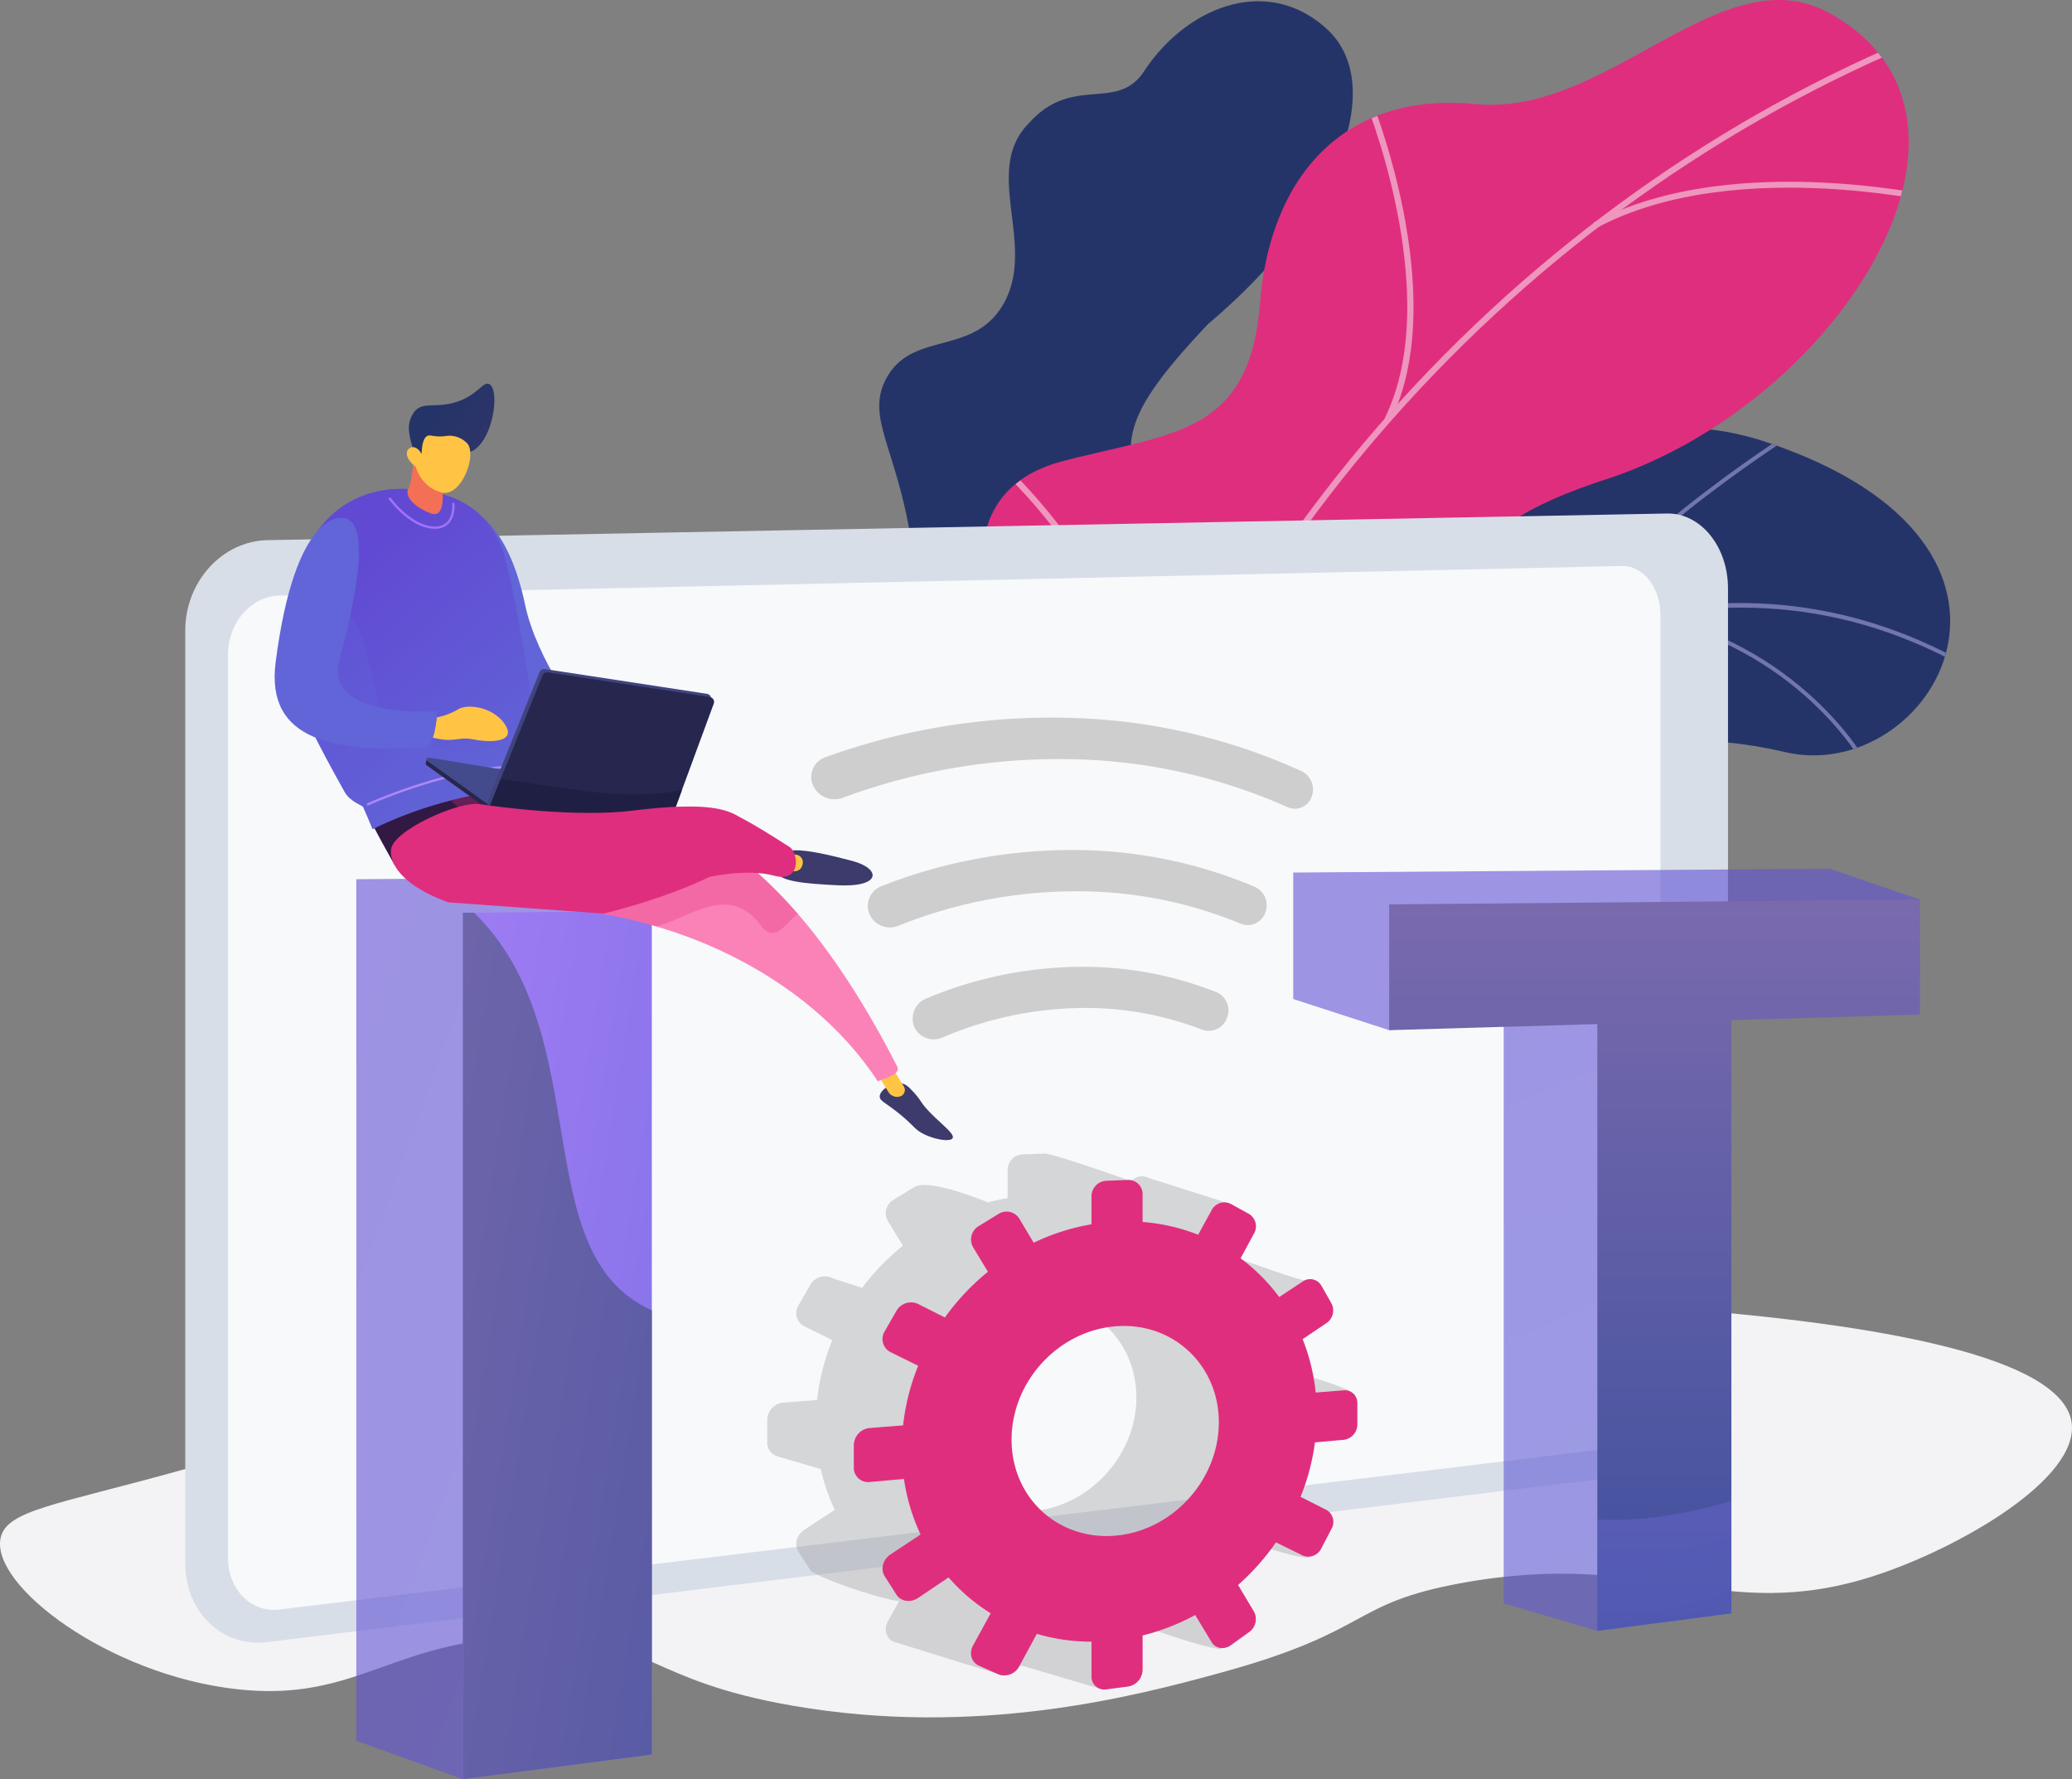 <svg xmlns="http://www.w3.org/2000/svg" xmlns:xlink="http://www.w3.org/1999/xlink" width="748.349" height="642.461" viewBox="0 0 748.349 642.461">
  <rect x="0" y="0" width="748.349" height="642.461" fill="#808080" stroke="none"/>
  <defs>
    <clipPath id="clip-path">
      <path id="Path_19769" data-name="Path 19769" d="M588.378,639.729l49.6,46.493s33.186-16.689,37.863-46.038c9.543-59.88,61.322-47.342,83.793-45.336,33.891,3.026,65.076-9.087,45.314-45.612s50.881-53.995,104.909-41.219c52.871,12.5,105.6-74.267-6.345-111.833-66.854-22.435-106.02,34.03-132.577,57.842s-67.125-10.188-83.618,33.853c-14.088,37.619-11.163,77.421-44.942,80.7S587.356,591.122,588.378,639.729Z" transform="translate(-588.343 -391.018)" fill="none"/>
    </clipPath>
    <clipPath id="clip-path-2">
      <path id="Path_19779" data-name="Path 19779" d="M651.915,548.71l-54.838-6.268s-19.11-35.145-.991-47.309,5.37-46.589.864-65.659c-12.225-51.741,49.4-54.33,39.419-121.942-2.656-17.983-14.2-51.5.015-67.792,16.2-18.56,32.174-4.193,42.119-19.279,15.546-23.58,44.78-34.89,66.147-15.125,21.088,19.507,5.788,65.24-43.032,106.4-31.382,33.228-30.652,41.956-24.708,62.708,4.163,14.535,25.08,51.187,5.742,69.159s-33.394,36.569-22.583,52.249C676.519,519.708,651.915,548.71,651.915,548.71Z" transform="translate(-588.282 -195.192)" fill="#253468"/>
    </clipPath>
    <clipPath id="clip-path-3">
      <path id="Path_19786" data-name="Path 19786" d="M706,576.8l-105.016-4.6c-5.691-14.324-12.716-40.6,9.449-46.027,30.815-7.549,32.679-58.459,24.68-76.784-9.9-22.681-31.814-75.921,15.619-88.3,39.487-10.31,67.337-9.288,71.136-56.953s32.023-76.463,77.767-71.957c48.138,4.741,89-54.5,128.047-32.77,68.033,37.866,3.375,140.859-80.984,168.312s-36.981,57.714-35.584,96.885c1.907,53.476-74.13,39.3-94.742,59.534C700.209,540,702.641,562.789,706,576.8Z" transform="translate(-595.239 -194.603)" fill="none"/>
    </clipPath>
    <linearGradient id="linear-gradient" x1="-0.201" y1="-0.28" x2="1.881" y2="2.027" gradientUnits="objectBoundingBox">
      <stop offset="0" stop-color="#6149d3"/>
      <stop offset="0.996" stop-color="#6165d7"/>
      <stop offset="1" stop-color="#6165d7"/>
    </linearGradient>
    <linearGradient id="linear-gradient-2" x1="0.22" y1="-0.671" x2="1.045" y2="1.62" xlink:href="#linear-gradient"/>
    <linearGradient id="linear-gradient-3" x1="-0.539" y1="-0.264" x2="2.6" y2="2.044" gradientUnits="objectBoundingBox">
      <stop offset="0" stop-color="#aa80f9"/>
      <stop offset="0.996" stop-color="#6165d7"/>
    </linearGradient>
    <linearGradient id="linear-gradient-4" x1="0.5" x2="0.5" y2="1" gradientUnits="objectBoundingBox">
      <stop offset="0" stop-color="#7a6aad"/>
      <stop offset="0.996" stop-color="#3f509e"/>
    </linearGradient>
    <linearGradient id="linear-gradient-5" x1="-1.637" y1="-6.95" x2="1.627" y2="4.431" xlink:href="#linear-gradient-3"/>
    <linearGradient id="linear-gradient-6" x1="-0.827" y1="-0.248" x2="2.312" y2="2.064" xlink:href="#linear-gradient-4"/>
    <linearGradient id="linear-gradient-7" x1="-50.608" y1="5.615" x2="-49.467" y2="5.615" gradientUnits="objectBoundingBox">
      <stop offset="0" stop-color="#40447e"/>
      <stop offset="0.996" stop-color="#3c3b6b"/>
    </linearGradient>
    <linearGradient id="linear-gradient-8" x1="47.009" y1="-2.907" x2="81.39" y2="23.706" gradientUnits="objectBoundingBox">
      <stop offset="0" stop-color="#ffc444"/>
      <stop offset="0.996" stop-color="#f36f56"/>
    </linearGradient>
    <linearGradient id="linear-gradient-9" x1="1.339" y1="0.763" x2="2.608" y2="1.776" gradientUnits="objectBoundingBox">
      <stop offset="0" stop-color="#fb82b7"/>
      <stop offset="1" stop-color="#fb6fbb"/>
    </linearGradient>
    <linearGradient id="linear-gradient-10" x1="3.035" y1="3.711" x2="6.53" y2="2.745" gradientUnits="objectBoundingBox">
      <stop offset="0" stop-color="#311944"/>
      <stop offset="1" stop-color="#893976"/>
    </linearGradient>
    <linearGradient id="linear-gradient-11" x1="7.54" y1="2.973" x2="6.232" y2="1.641" xlink:href="#linear-gradient-3"/>
    <linearGradient id="linear-gradient-12" x1="1.526" y1="-0.572" x2="2.025" y2="0.188" xlink:href="#linear-gradient"/>
    <linearGradient id="linear-gradient-13" x1="2.971" y1="1.944" x2="2.745" y2="1.123" xlink:href="#linear-gradient-3"/>
    <linearGradient id="linear-gradient-14" x1="7.35" y1="9.07" x2="10.71" y2="6.899" xlink:href="#linear-gradient-8"/>
    <linearGradient id="linear-gradient-15" x1="15.293" y1="1.357" x2="14.703" y2="0.3" xlink:href="#linear-gradient"/>
    <linearGradient id="linear-gradient-16" x1="16.327" y1="5.438" x2="16.45" y2="3.831" xlink:href="#linear-gradient-8"/>
    <linearGradient id="linear-gradient-17" x1="0.374" y1="0.227" x2="4.842" y2="3.099" gradientUnits="objectBoundingBox">
      <stop offset="0" stop-color="#253468"/>
      <stop offset="1" stop-color="#6b3976"/>
    </linearGradient>
    <linearGradient id="linear-gradient-18" x1="9.249" y1="5.297" x2="9.214" y2="8.466" xlink:href="#linear-gradient-8"/>
    <linearGradient id="linear-gradient-19" x1="2.846" y1="2.088" x2="3.703" y2="2.088" xlink:href="#linear-gradient-7"/>
    <linearGradient id="linear-gradient-20" x1="-11.399" y1="-0.082" x2="-10.406" y2="-0.082" xlink:href="#linear-gradient-7"/>
    <linearGradient id="linear-gradient-21" x1="40.698" y1="10.346" x2="103.879" y2="69.566" xlink:href="#linear-gradient-8"/>
  </defs>
  <g id="Group_12581" data-name="Group 12581" transform="translate(-1557.651 -4593.608)">
    <path id="Path_51772" data-name="Path 51772" d="M606.309,1078.72c-15.893.5-134.492,4.735-228.068,31.487-34.641,9.9-41.308,15.876-94.461,30.636-46.016,12.778-63.495,14.544-65.527,24.679-3.429,17.1,38.865,49.2,85.1,54.464,44.911,5.117,57.013-19.243,108.928-18.722,40.856.41,39.523,15.559,91.908,24.679,66.821,11.633,123.993-3.44,154.882-11.914,55.137-15.126,46.065-24.878,86.8-32.338,68.65-12.571,93.924,15.215,148.925-2.553,30.381-9.814,74.242-34.952,71.484-55.315C959.832,1076.2,701.224,1075.721,606.309,1078.72Z" transform="translate(1339.593 3983.555)" fill="#f3f3f5"/>
    <g id="Group_1163" data-name="Group 1163" transform="translate(1624.563 4593.608)">
      <g id="Group_1161" data-name="Group 1161" transform="translate(0 0)">
        <g id="Group_1138" data-name="Group 1138" transform="translate(250.651)">
          <g id="Group_1129" data-name="Group 1129" transform="translate(5.469 154.544)">
            <g id="Group_1128" data-name="Group 1128" clip-path="url(#clip-path)">
              <path id="Path_19761" data-name="Path 19761" d="M588.378,639.729l49.6,46.493s33.186-16.689,37.863-46.038c9.543-59.88,61.322-47.342,83.793-45.336,33.891,3.026,61.035-8.665,49.547-43.525-13-39.442,46.648-56.082,100.676-43.306,52.871,12.5,105.6-74.267-6.345-111.833-66.854-22.435-106.02,34.03-132.577,57.842s-67.125-10.188-83.618,33.853c-14.088,37.619-11.163,77.421-44.942,80.7S587.356,591.122,588.378,639.729Z" transform="translate(-588.343 -391.018)" fill="#253468"/>
              <g id="Group_1127" data-name="Group 1127" transform="translate(17.186 -0.183)" opacity="0.5" style="mix-blend-mode: soft-light;isolation: isolate">
                <path id="Path_19762" data-name="Path 19762" d="M610.185,681.576l1.207.777c.481-.748,48.911-75.41,119.239-134.949C795.421,492.553,892.6,439.686,987.6,499.326l.763-1.216c-42.292-26.549-88.52-33.4-137.4-20.353-39.047,10.419-79.853,33.49-121.285,68.569C659.2,606.007,610.667,680.828,610.185,681.576Z" transform="translate(-610.185 -407.957)" fill="#beb8f2"/>
                <path id="Path_19763" data-name="Path 19763" d="M890.542,466.919l1.161.844c28.112-38.616,87.335-75.389,87.93-75.756l-.753-1.222C978.282,391.154,918.819,428.076,890.542,466.919Z" transform="translate(-669.951 -390.785)" fill="#beb8f2"/>
                <path id="Path_19764" data-name="Path 19764" d="M932.237,477.254c55.831,11.081,78.884,52.487,79.11,52.9l1.261-.684c-.229-.423-23.576-42.41-80.092-53.627Z" transform="translate(-678.839 -408.918)" fill="#beb8f2"/>
                <path id="Path_19765" data-name="Path 19765" d="M707.309,616.425c57.982-38.39,136.47,12.441,137.193,13l.949-1.075c-.658-.616-80.438-51.853-138.934-13.122Z" transform="translate(-630.721 -435.548)" fill="#beb8f2"/>
                <path id="Path_19766" data-name="Path 19766" d="M732.034,568.852l1.226.748c23.119-37.875,9.183-91.913,9.039-92.455l-1.387.367C741.054,478.048,754.832,531.506,732.034,568.852Z" transform="translate(-636.16 -409.195)" fill="#beb8f2"/>
                <path id="Path_19767" data-name="Path 19767" d="M621.471,721.583c19.521-17.8,61.214-7.3,61.633-7.189l.359-1.39c-1.74-.449-42.862-10.805-62.959,7.518Z" transform="translate(-612.385 -458.768)" fill="#beb8f2"/>
                <path id="Path_19768" data-name="Path 19768" d="M636.007,682.97l1.2.791c11.517-17.425,4.5-55.443,2.19-67.936-.326-1.766-.607-3.29-.6-3.571l-1.434-.037a33.192,33.192,0,0,0,.627,3.869C640.265,628.438,647.2,666.028,636.007,682.97Z" transform="translate(-615.69 -437.989)" fill="#beb8f2"/>
              </g>
            </g>
          </g>
          <g id="Group_1133" data-name="Group 1133" transform="translate(0 0.464)">
            <path id="Path_19770" data-name="Path 19770" d="M658.6,495.849c9.457,13.716,4.682,29.151-.522,39.779a16.922,16.922,0,0,0-4,1.276c-14.009,5.017-21.055,4.172-35.643,6.937-3.14.6-12.888-.461-16.843-1.148l-7.354-1.4s-17.735-34,.382-46.161,5.37-46.589.864-65.659c-2.766-11.71-.281-17.952-.607-22.418-3.45-47.275-19.432-59.3-11.11-75.361,9.187-17.732,31.294-8.155,42.306-26.917,12.436-21.185-7.4-47.618,8.845-65.037,2.786-2.986,5.73-5.979,10.711-8.184,12.3-5.442,23.675.635,31.409-11.1,15.545-23.58,44.78-34.89,66.147-15.125,21.088,19.507,5.787,65.24-43.033,106.4-31.382,33.228-30.652,41.956-24.708,62.708,4.163,14.535,25.08,51.187,5.742,69.159S647.789,480.17,658.6,495.849Z" transform="translate(-581.393 -195.192)" fill="#253468"/>
            <g id="Group_1132" data-name="Group 1132" transform="translate(5.421)">
              <g id="Group_1131" data-name="Group 1131" clip-path="url(#clip-path-2)">
                <g id="Group_1130" data-name="Group 1130" transform="translate(1.703 -10.524)" opacity="0.5" style="mix-blend-mode: soft-light;isolation: isolate">
                  <path id="Path_19771" data-name="Path 19771" d="M638.007,540.616l-1.094.005c-.085-6.04-.09-12.133-.015-18.108.559-44.239,5.556-86.8,14.852-126.492a480.8,480.8,0,0,1,32.9-95.272,413.728,413.728,0,0,1,39.043-66.368,342.654,342.654,0,0,1,32.635-38.834c1.974-2.01,4.115-3.963,6.186-5.852,2.759-2.516,5.612-5.117,8.091-7.877l.844.653c-2.513,2.8-5.386,5.416-8.163,7.949-2.06,1.879-4.191,3.822-6.145,5.812A341.629,341.629,0,0,0,724.6,234.951a412.727,412.727,0,0,0-38.948,66.21,479.749,479.749,0,0,0-32.83,95.083c-9.281,39.628-14.269,82.117-14.826,126.288C637.918,528.5,637.923,534.583,638.007,540.616Z" transform="translate(-600.338 -181.817)" fill="#253468"/>
                  <path id="Path_19772" data-name="Path 19772" d="M675.164,349.488l-1.046-.308c13.957-41.448-14.129-111.533-14.415-112.235l1.024-.351C661.015,237.3,689.234,307.708,675.164,349.488Z" transform="translate(-605.211 -193.494)" fill="#253468"/>
                  <path id="Path_19773" data-name="Path 19773" d="M643.417,515.816l-1.076-.193c5.918-29.223,59.245-57.654,59.782-57.938l.548.882C702.138,458.849,649.244,487.051,643.417,515.816Z" transform="translate(-601.51 -240.626)" fill="#253468"/>
                  <path id="Path_19774" data-name="Path 19774" d="M632.449,532.154l-1.094-.016c.156-19.434-10.841-46.1-30.965-75.071-1.012-1.457-1.012-1.457-1.013-1.649l1.094,0h-.548l.5-.188c.056.1.437.654.88,1.292C621.548,485.665,632.607,512.524,632.449,532.154Z" transform="translate(-592.351 -240.103)" fill="#253468"/>
                  <path id="Path_19775" data-name="Path 19775" d="M638.057,615.036l-1.047-.305c6.778-20.416,38.6-31.986,38.919-32.1l.4.947C676.014,583.689,644.678,595.087,638.057,615.036Z" transform="translate(-600.373 -267.262)" fill="#253468"/>
                  <path id="Path_19776" data-name="Path 19776" d="M626.489,625.532c-6.568-16.2-18.357-31.223-36.042-45.922l.728-.752c17.821,14.811,29.706,29.964,36.339,46.324Z" transform="translate(-590.447 -266.458)" fill="#253468"/>
                  <path id="Path_19777" data-name="Path 19777" d="M737.372,248.343l-1.025-.363c9.15-22.634,13.083-48.418,14.375-56.891.313-2.05.426-2.773.512-3.017l1.04.322c-.064.188-.242,1.36-.469,2.844C750.509,199.738,746.564,225.6,737.372,248.343Z" transform="translate(-621.55 -183.15)" fill="#253468"/>
                  <path id="Path_19778" data-name="Path 19778" d="M711.017,302.272l-.867-.625c14.967-17.894,63.635-23.243,65.7-23.463l.132,1.008C775.481,279.245,725.7,284.712,711.017,302.272Z" transform="translate(-615.965 -202.36)" fill="#253468"/>
                </g>
              </g>
            </g>
          </g>
          <g id="Group_1137" data-name="Group 1137" transform="translate(9.903)">
            <path id="Path_19780" data-name="Path 19780" d="M676.977,668.218c-4.481-.733,1.662-23.771-10.359-53.98-3-7.547-36.767,2.412-49.835-52.234-1.508-6.3-12.93-.927-19.4-1.39-5.046-14.743-7.07-29.573,12.773-34.434,30.815-7.549,32.679-58.459,24.68-76.783-9.9-22.681-31.814-75.921,15.618-88.3,39.487-10.31,67.338-9.288,71.137-56.953s32.023-76.462,77.766-71.957c48.139,4.741,89-54.5,128.048-32.771,68.033,37.867,3.375,140.86-80.984,168.313s-36.981,57.715-35.584,96.884a67.717,67.717,0,0,1-2.211,15.858c-10.687,40.453-53.517,45.944-85.173,78.24C680.286,602.752,684.525,669.453,676.977,668.218Z" transform="translate(-593.978 -194.603)" fill="#e02e7e"/>
            <g id="Group_1136" data-name="Group 1136" transform="translate(0.992 0)">
              <g id="Group_1135" data-name="Group 1135" clip-path="url(#clip-path-3)">
                <g id="Group_1134" data-name="Group 1134" transform="translate(33.452 14.261)" opacity="0.5" style="mix-blend-mode: soft-light;isolation: isolate">
                  <path id="Path_19781" data-name="Path 19781" d="M673.16,562.884l-2.22-.513c36.816-152.939,152.229-286.915,301.2-349.643l.955,1.97C824.753,277.162,709.824,410.58,673.16,562.884Z" transform="translate(-644.829 -212.728)" fill="#fcfdfe"/>
                  <path id="Path_19782" data-name="Path 19782" d="M693.739,523.016l-2.275-.09c1.587-61.834-53.155-112.25-53.709-112.752l1.561-1.542C639.875,409.14,695.351,460.207,693.739,523.016Z" transform="translate(-637.754 -254.49)" fill="#fcfdfe"/>
                  <path id="Path_19783" data-name="Path 19783" d="M682.868,606.5l-1.976-1.1c32.894-53.925,153.55-56.963,154.765-56.986l.088,2.154C834.543,550.589,715.138,553.6,682.868,606.5Z" transform="translate(-646.95 -284.288)" fill="#fcfdfe"/>
                  <path id="Path_19784" data-name="Path 19784" d="M813.309,355.691l-2.067-.939c22.1-44.794-7.587-116.245-7.89-116.962l2.112-.77C805.77,237.746,835.819,310.07,813.309,355.691Z" transform="translate(-673.056 -217.907)" fill="#fcfdfe"/>
                  <path id="Path_19785" data-name="Path 19785" d="M910.331,294.693l-1.146-1.881c51.815-27.65,130.468-8.126,131.257-7.924l-.554,2.08C1039.108,286.768,961.338,267.473,910.331,294.693Z" transform="translate(-695.617 -226.644)" fill="#fcfdfe"/>
                </g>
              </g>
            </g>
          </g>
        </g>
        <g id="Group_1141" data-name="Group 1141" transform="translate(0 185.423)">
          <path id="Path_19787" data-name="Path 19787" d="M292.512,837.79c-16.309,1.995-29.681-10.754-29.681-28.435V472.52c0-17.681,13.371-32.32,29.681-32.63l505.427-9.623c12.214-.232,22.085,11.9,22.085,27.043V745.8c0,15.143-9.871,28.671-22.085,30.165Z" transform="translate(-262.831 -430.264)" fill="#d8dee8"/>
          <path id="Path_19788" data-name="Path 19788" d="M779.379,441.658,294.512,452.31c-10.249.225-18.6,9.8-18.6,21.384V799.72c0,11.585,8.35,19.964,18.6,18.724l484.867-58.685c7.7-.932,13.908-9.766,13.908-19.737V459.406C793.286,449.435,787.075,441.489,779.379,441.658Z" transform="translate(-260.476 -422.687)" fill="rgba(255,255,255,0.81)"/>
        </g>
        <path id="Path_19801" data-name="Path 19801" d="M664.461,801.85l-9.454-4.757a80.525,80.525,0,0,0,5.255-19.771l10.565-.917a5.618,5.618,0,0,0,4.931-5.6l28.3-1.595c0-2.838-30.508-10.99-33.235-10.779l-10.288.8a71.673,71.673,0,0,0-4.768-19.4l8.691-5.8c2.377-1.587,19.836,6.083,18.474,3.7l5.162-9.561c-9.574-1.649-29.907-10.834-32.306-9.26l-8.57,5.627c-3.984-5.373,10.557-7.244,5.218-11.2,0,0,7.406-12.458,4.977-13.8l-27.808-8.82a5.159,5.159,0,0,0-6.165,1.017,3.564,3.564,0,0,0-1.312-.3s-27.2-9.625-30.153-9.519l-7.9.283a5.668,5.668,0,0,0-5.418,5.625V697.99c-2.4.4-4.759.92-7.091,1.534-9.092-3.625-22.773-8.269-26.918-5.324l-7.172,4.364a5.629,5.629,0,0,0-2.073,7.668l5.422,8.935a86.218,86.218,0,0,0-14.7,15.21l-10.133-3.232-.66-.332a6.135,6.135,0,0,0-7.929,2.5l-4.288,7.414a5.31,5.31,0,0,0,2.14,7.561l10.1,4.972a80.378,80.378,0,0,0-5.518,21.636l-12.1.937a6.364,6.364,0,0,0-5.9,6.123v8.322a5.094,5.094,0,0,0,3.8,4.959l-.066.029,15.605,4.554a70.21,70.21,0,0,0,5.06,14.714l-10.979,7.209c-2.8,1.835-3.756,5.381-2.14,7.911l4.288,6.709c1.386,2.169,24.093,10.176,32.053,11.148l-4.049,7.337c-1.567,2.839-.636,6.123,2.073,7.327l39.246,12.158c2.652,1.181-5.007-20.8,1.935-20.773v12.593a4.669,4.669,0,0,0,5.418,4.735l27.677,8.166c2.935-.383,3.85-18.365,3.85-21.326l-18.276-6.4a80.92,80.92,0,0,0,19.212-7.4l6,9.885c1.434,2.363,34.793,12.979,33.392,10.639l-14.61-34.637c5.208-4.571.749-6.554,4.713-12.233l9.762,4.806c2.4,1.181,31.039,11.618,32.4,8.99l-21.912-18.628A5.012,5.012,0,0,0,664.461,801.85ZM541.831,839.2l-1.223,2.216C539.3,839.393,538.061,836.865,541.831,839.2ZM621.44,694.93l-3.821,6.925C613.984,700.421,618.408,697.367,621.44,694.93ZM588.032,811.016c-21.121,2.125-38.575-13.463-38.575-34.859s17.454-39.829,38.575-41.148c20.682-1.291,37.135,14.379,37.135,34.976S608.714,808.935,588.032,811.016Z" transform="translate(-281.648 -265.363)" fill="rgba(151,151,151,0.59)" opacity="0.6" style="mix-blend-mode: multiply;isolation: isolate"/>
        <path id="Path_19802" data-name="Path 19802" d="M379.842,922.949l-38.5-13.878v-311.1l69.037-.493,37.7,11.979Z" transform="translate(-279.568 -280.488)" opacity="0.6" fill="url(#linear-gradient)" style="mix-blend-mode: multiply;isolation: isolate"/>
        <path id="Path_19803" data-name="Path 19803" d="M965.232,635.028l-68.849,1.885L881.247,868.482l-33.819-9.912V638.254L806.072,651.58l-34.655-11.244V594.662l193.815-1.385,32.544,11.149Z" transform="translate(-371.25 -279.591)" opacity="0.6" fill="url(#linear-gradient-2)" style="mix-blend-mode: multiply;isolation: isolate"/>
        <path id="Path_19804" data-name="Path 19804" d="M458.509,917.273l-68.237,8.922V613.322l68.237-.616Z" transform="translate(-289.998 -283.733)" fill="url(#linear-gradient-3)"/>
        <path id="Path_19805" data-name="Path 19805" d="M1007.166,648.974l-68.107,2v214.2L890.636,871.5V652.394L815.461,654.6V609.179l191.7-1.732Z" transform="translate(-380.639 -282.612)" fill="url(#linear-gradient-4)"/>
        <path id="Path_19806" data-name="Path 19806" d="M716,772.227l-10.174.81a71.548,71.548,0,0,0-4.715-19.28l8.594-5.782a5.522,5.522,0,0,0,1.8-7.174l-3.614-6.353a4.674,4.674,0,0,0-6.76-1.5l-8.475,5.611a66.936,66.936,0,0,0-13.958-14l4.861-8.96a5.2,5.2,0,0,0-1.853-7.074l-6.467-3.573a5.185,5.185,0,0,0-7,2.234l-4.86,8.866a69.4,69.4,0,0,0-20.068-4.618V701.42a5.08,5.08,0,0,0-5.286-5.149l-7.816.3a5.634,5.634,0,0,0-5.357,5.6v10.109a78.731,78.731,0,0,0-20.876,6.656l-5.188-8.688a5.431,5.431,0,0,0-7.561-1.677l-7.091,4.352a5.62,5.62,0,0,0-2.05,7.628l5.361,8.875a85.727,85.727,0,0,0-15.541,16.5l-9.667-4.875a6.054,6.054,0,0,0-7.839,2.5l-4.239,7.379a5.289,5.289,0,0,0,2.115,7.514l9.986,4.926a80.364,80.364,0,0,0-5.455,21.522l-11.965.951a6.325,6.325,0,0,0-5.83,6.1v8.274a5.164,5.164,0,0,0,5.83,5.115l12.284-1.093a70.627,70.627,0,0,0,6.005,20.055l-10.855,7.185c-2.764,1.83-3.713,5.357-2.115,7.87l4.239,6.664c1.589,2.5,5.1,3.024,7.839,1.182l11-7.4a66.823,66.823,0,0,0,15.209,12.952l-6.359,11.6c-1.549,2.826-.629,6.089,2.05,7.282l7.091,3.157a6.089,6.089,0,0,0,7.561-2.951l6.324-11.657A70.635,70.635,0,0,0,624.858,863v12.522a4.618,4.618,0,0,0,5.357,4.7l7.816-1.022a6.246,6.246,0,0,0,5.286-6.04V860.749a79.829,79.829,0,0,0,19-7.384l5.931,9.82c1.418,2.348,4.552,2.817,7,1.056l6.467-4.664a5.743,5.743,0,0,0,1.853-7.386l-5.773-9.667a85.8,85.8,0,0,0,13.691-15.4l9.654,4.763a5.223,5.223,0,0,0,6.76-2.639l3.614-6.963a4.994,4.994,0,0,0-1.8-6.871l-9.35-4.714a80.526,80.526,0,0,0,5.2-19.67L716,790.1a5.587,5.587,0,0,0,4.877-5.572v-7.546A4.56,4.56,0,0,0,716,772.227Zm-81.87,52.424c-20.883,2.148-38.139-13.324-38.139-34.6s17.256-39.634,38.139-40.981c20.45-1.32,36.719,14.235,36.719,34.717S654.58,822.547,634.131,824.65Z" transform="translate(-297.549 -270.199)" fill="#e02e7e"/>
        <g id="Group_1142" data-name="Group 1142" transform="translate(226.089 259.113)">
          <path id="Path_19807" data-name="Path 19807" d="M673.783,498.5a6.43,6.43,0,0,1-2.507-.57,200.351,200.351,0,0,0-76.417-17.276,224,224,0,0,0-84.328,13.92A8.5,8.5,0,0,1,499.837,490a7.566,7.566,0,0,1,4.552-10.125,239.717,239.717,0,0,1,90.47-14.111,214.443,214.443,0,0,1,81.427,19.156,7.4,7.4,0,0,1,3.669,9.295A6.492,6.492,0,0,1,673.783,498.5Z" transform="translate(-499.231 -465.582)" fill="#cecece"/>
          <path id="Path_19808" data-name="Path 19808" d="M574.064,656.365a7.612,7.612,0,0,1-7.311-4.6,7.8,7.8,0,0,1,4.36-10.136A146,146,0,0,1,625.2,630.211a130.5,130.5,0,0,1,50.719,9.136,7.166,7.166,0,0,1,3.815,9.285,7.026,7.026,0,0,1-9.026,4.246A116.746,116.746,0,0,0,625.2,645.1,130.634,130.634,0,0,0,577,655.714,8.1,8.1,0,0,1,574.064,656.365Z" transform="translate(-529.572 -540.192)" fill="#cecece"/>
          <path id="Path_19809" data-name="Path 19809" d="M673.836,580.163a6.527,6.527,0,0,1-2.562-.508,154.058,154.058,0,0,0-59.491-11.709,172.078,172.078,0,0,0-64.178,12.47,8.078,8.078,0,0,1-10.443-4.235,7.684,7.684,0,0,1,4.444-10.127,187.581,187.581,0,0,1,70.177-13,167.95,167.95,0,0,1,64.611,13.311,7.276,7.276,0,0,1,3.749,9.3A6.857,6.857,0,0,1,673.836,580.163Z" transform="translate(-516.155 -505.225)" fill="#cecece"/>
        </g>
        <g id="Group_1143" data-name="Group 1143" transform="translate(509.997 541.976)" opacity="0.3" style="mix-blend-mode: multiply;isolation: isolate">
          <path id="Path_19810" data-name="Path 19810" d="M911,890.118v40.216L959.427,924V883.42C941.189,888.895,925.147,890.792,911,890.118Z" transform="translate(-911.004 -883.42)" fill="url(#linear-gradient-5)"/>
        </g>
        <g id="Group_1144" data-name="Group 1144" transform="translate(249.395 442.072)">
          <path id="Path_19811" data-name="Path 19811" d="M670.2,775.881c-24.782,1.6-45.259,23.386-45.259,48.631s20.477,43.6,45.259,41.056c24.267-2.495,43.574-24.185,43.574-48.489S694.471,774.315,670.2,775.881Z" transform="translate(-589.421 -760.571)" fill="none"/>
          <path id="Path_19812" data-name="Path 19812" d="M596.458,756.448c-5.763,2.5-11.3,5.246-16.662,8.068l6.949,3.505A101.792,101.792,0,0,1,596.458,756.448Z" transform="translate(-579.796 -756.448)" fill="none"/>
        </g>
        <g id="Group_1145" data-name="Group 1145" transform="translate(100.273 329.553)" style="mix-blend-mode: multiply;isolation: isolate">
          <path id="Path_19814" data-name="Path 19814" d="M394.295,613.443l-4.023.036V926.352l68.237-8.922v-160.4C412.5,736.584,439.331,657.2,394.295,613.443Z" transform="translate(-390.272 -613.443)" fill="url(#linear-gradient-6)"/>
        </g>
        <g id="Group_1160" data-name="Group 1160" transform="translate(32.281 138.546)">
          <g id="Group_1159" data-name="Group 1159">
            <g id="Group_1150" data-name="Group 1150" transform="translate(56.676 139.847)">
              <g id="Group_1147" data-name="Group 1147" transform="translate(160.83 104.119)">
                <path id="Path_19815" data-name="Path 19815" d="M581.612,696.487c.093-2.758,5.734-5.78,8.989-4.373a8.546,8.546,0,0,1,2.294,1.877,26.444,26.444,0,0,1,3.6,4.335c3.772,5.775,12.469,11.218,11.453,13.211-.732,1.436-6.277.65-10.536-1.505-3.424-1.732-3.393-3.022-9.03-7.524C583.4,698.525,581.558,698.084,581.612,696.487Z" transform="translate(-580.574 -683.097)" fill="url(#linear-gradient-7)"/>
                <path id="Path_19816" data-name="Path 19816" d="M580.293,685.706l4.13,6.795a3.753,3.753,0,0,0,4.161,1.681,2.438,2.438,0,0,0,1.452-3.645l-6.083-9.786Z" transform="translate(-580.293 -680.751)" fill="url(#linear-gradient-8)"/>
              </g>
              <g id="Group_1149" data-name="Group 1149">
                <path id="Path_19817" data-name="Path 19817" d="M380.921,555.3c-12.889,5.641-1.015,41.3,35.6,42.563,44.373,1.534,94.6,23.08,120.529,62.61,2.6-1.161,8.517-2.4,6.957-5.45-21.454-41.93-44.888-69.523-67.552-82.117C442.194,553.868,417.62,539.24,380.921,555.3Z" transform="translate(-375.889 -548.422)" fill="url(#linear-gradient-9)"/>
                <g id="Group_1148" data-name="Group 1148" transform="translate(0)" opacity="0.3" style="mix-blend-mode: multiply;isolation: isolate">
                  <path id="Path_19818" data-name="Path 19818" d="M495.341,604.917c4.824,5.314,8.3-1.275,12.807-4.907-10.547-12.191-21.2-21.276-31.692-27.1C442.2,553.868,417.62,539.24,380.921,555.3c-12.889,5.641-1.015,41.3,35.6,42.563a164.55,164.55,0,0,1,40.486,6.707C469.932,601.209,483.676,588.455,495.341,604.917Z" transform="translate(-375.889 -548.422)" fill="#e02e7e"/>
                </g>
              </g>
            </g>
            <g id="Group_1151" data-name="Group 1151" transform="translate(33.055 137.77)">
              <path id="Path_19819" data-name="Path 19819" d="M359,583.042l-2.71-.98s-9-15.777-10.365-19.756c-1.666-4.855,34.311-4.488,49.119-14.23,15.56-10.237-2.836,17.109-2.836,17.109Z" transform="translate(-345.869 -545.783)" fill="url(#linear-gradient-10)"/>
            </g>
            <g id="Group_1154" data-name="Group 1154" transform="translate(0 37.958)">
              <path id="Path_19820" data-name="Path 19820" d="M397.091,430.549s11.374,5.4,17.087,32.652c4.3,20.491,21.016,41.638,21.016,41.638l-2.15,14.372-18.648-2.5-5-6.163-5.616-42.14Z" transform="translate(-323.733 -421.405)" fill="url(#linear-gradient-11)"/>
              <g id="Group_1153" data-name="Group 1153" transform="translate(4.249)">
                <path id="Path_19821" data-name="Path 19821" d="M355.777,419.291S325.319,413.617,314,447.146c-10.444,30.943-3.036,46.56,16.3,81.246,1.944,3.488,6.437,4.913,6.651,5.394q1.725,3.879,3.434,8.046c32.161-15.852,62.509-15.055,62.509-15.055s-8.857-61.353-14.57-82.571C382.433,422.331,363.876,419.867,355.777,419.291Z" transform="translate(-309.258 -418.928)" fill="url(#linear-gradient-12)"/>
                <g id="Group_1152" data-name="Group 1152" transform="translate(0 22.081)" opacity="0.3" style="mix-blend-mode: multiply;isolation: isolate">
                  <path id="Path_19822" data-name="Path 19822" d="M379.545,519.268c-14.471,2.7-31.77-3.607-35.623-13.843-2.9-7.708-2.96-10.258-5.8-21.821-2.286-9.3-4.206-11.285-12.518-21.141a54.935,54.935,0,0,1-9.115-15.471A55.018,55.018,0,0,0,314,453.128c-10.445,30.943-3.036,46.56,16.3,81.247,1.944,3.488,6.437,4.913,6.651,5.394q1.725,3.879,3.434,8.046c32.161-15.852,62.509-15.055,62.509-15.055s-1.616-9.72-3.54-23.278C393.074,515.052,388.829,517.536,379.545,519.268Z" transform="translate(-309.258 -446.991)" fill="url(#linear-gradient-13)"/>
                </g>
              </g>
              <path id="Path_19823" data-name="Path 19823" d="M372.5,529.188s5.473,2.017,9.923,1.678,4.24-.806,8.964.056c4.592.838,14.116.973,10.613-5.064-3.9-6.72-13.734-8.3-17.482-5.845a23.527,23.527,0,0,1-8.762,2.961Z" transform="translate(-318.491 -440.245)" fill="url(#linear-gradient-14)"/>
              <path id="Path_19824" data-name="Path 19824" d="M328.206,432.252s-16.88-3.264-23.994,52.17c-3.689,28.751,21.878,32.641,54.847,30.726,3.31-3.534,3.545-13.173,3.545-13.173s-41.311,3.486-35.291-18.791C334.062,458.208,338.529,432.658,328.206,432.252Z" transform="translate(-303.857 -421.761)" fill="url(#linear-gradient-15)"/>
              <path id="Path_19825" data-name="Path 19825" d="M372.863,434.2c-.228,0-.46-.007-.7-.021-8.452-.526-15.573-10.207-15.872-10.619a.412.412,0,0,1,.667-.485c.071.1,7.193,9.779,15.256,10.28a6.177,6.177,0,0,0,5.1-1.644c2.246-2.349,1.836-6.438,1.831-6.479a.413.413,0,0,1,.821-.089c.02.183.459,4.5-2.052,7.134A6.67,6.67,0,0,1,372.863,434.2Z" transform="translate(-315.018 -419.777)" fill="#9f73f8"/>
              <path id="Path_19826" data-name="Path 19826" d="M346.555,560.312a.412.412,0,0,1-.171-.788c.338-.154,34.069-15.348,59.611-13.625a.413.413,0,0,1,.384.439.434.434,0,0,1-.438.385c-25.362-1.7-58.879,13.4-59.215,13.551A.417.417,0,0,1,346.555,560.312Z" transform="translate(-312.872 -445.967)" fill="#ae87f9"/>
            </g>
            <g id="Group_1155" data-name="Group 1155" transform="translate(47.74)">
              <path id="Path_19827" data-name="Path 19827" d="M367.633,397.318s-.922,14.273-2.434,16.773,1.427,6.669,8.12,9.122,3.578-13.828,3.578-13.828Z" transform="translate(-364.591 -376.363)" fill="url(#linear-gradient-16)"/>
              <path id="Path_19828" data-name="Path 19828" d="M387.581,395.33c8.189-2.971,10.979-22.352,6.928-24.477-2.327-1.22-4.444,4.561-13.071,6.78-6.718,1.728-10.993-.349-13.861,3.013a10.122,10.122,0,0,0-2.13,6.306,25.488,25.488,0,0,0,1.065,5.653c.685,2.653.613,2.545.836,3.325a35.465,35.465,0,0,0,4.452,9.412,24.762,24.762,0,0,1,2.541-3.456,21.812,21.812,0,0,1,4.171-3.681C382.272,395.778,385.232,396.182,387.581,395.33Z" transform="translate(-364.727 -370.685)" fill="url(#linear-gradient-17)"/>
              <path id="Path_19829" data-name="Path 19829" d="M367.772,405.772s1.775,7.359,9.4,9.272c6.827,1.712,12.623-12.971,9.373-17.526a8.866,8.866,0,0,0-6.326-2.972c-1.494-.056-2.142.365-4.581.226-2.25-.128-2.763-.547-3.56-.22-1,.408-2.091,1.842-2.189,6.647-.861-1.7-2.233-2.69-3.483-2.526a2.4,2.4,0,0,0-1.17.581C363.754,400.668,364.615,403.358,367.772,405.772Z" transform="translate(-364.532 -375.747)" fill="url(#linear-gradient-18)"/>
            </g>
            <g id="Group_1156" data-name="Group 1156" transform="translate(54.541 103.022)">
              <path id="Path_19830" data-name="Path 19830" d="M374.318,542.492a.74.74,0,0,0-.734.3c-.022.035-.339,1.4-.355,1.435a.7.7,0,0,0,.239.836l22.36,16,52.361-3.482-22.668-5.32Z" transform="translate(-373.175 -510.33)" fill="#26264f"/>
              <path id="Path_19831" data-name="Path 19831" d="M374.466,542.26a.7.7,0,0,0-.521,1.26l22.36,16,52.362-3.48L426,550.712Z" transform="translate(-373.277 -510.281)" fill="#444b8c"/>
              <path id="Path_19832" data-name="Path 19832" d="M401.186,550.139,420.3,502.725a1.766,1.766,0,0,1,1.9-1.086l58.549,8.946a1.766,1.766,0,0,1,1.39,2.356L465.7,557.568a1.765,1.765,0,0,1-1.875,1.142l-61.35-7.635Z" transform="translate(-379.147 -501.619)" fill="url(#linear-gradient-19)"/>
              <path id="Path_19833" data-name="Path 19833" d="M401.965,552.668l19.567-48.449a1.767,1.767,0,0,1,1.9-1.084l58.55,8.946a1.766,1.766,0,0,1,1.39,2.357l-16.448,44.633a1.766,1.766,0,0,1-1.866,1.143Z" transform="translate(-379.313 -501.938)" fill="#26264f"/>
              <path id="Path_19834" data-name="Path 19834" d="M401.965,563.143l63.1,7.546a1.766,1.766,0,0,0,1.866-1.143l4.961-13.46c-20.918,4.45-43.541-1.311-65.526-3.833Z" transform="translate(-379.313 -512.413)" fill="#1f1f44"/>
            </g>
            <g id="Group_1158" data-name="Group 1158" transform="translate(41.983 148.877)">
              <path id="Path_19835" data-name="Path 19835" d="M534.169,591.848c.082-3.083-.727-6.774,6.413-7.018,5.183-.177,13.444,1.856,20.92,3.81,10.476,2.738,10.893,9.657-5.416,8.806C545.407,596.89,534.053,596.232,534.169,591.848Z" transform="translate(-394.938 -565.211)" fill="url(#linear-gradient-20)"/>
              <path id="Path_19836" data-name="Path 19836" d="M544.659,590.473a2.875,2.875,0,0,1-3.178,2.3c-3.188-.531-2.118-1.92-1.714-3.531s-.482-3.1,3.177-2.3A2.771,2.771,0,0,1,544.659,590.473Z" transform="translate(-396.024 -565.617)" fill="url(#linear-gradient-21)"/>
              <path id="Path_19837" data-name="Path 19837" d="M508.143,567.33l3.161.48S517,570.217,531.747,579.8c3.279,1.67,4.8,13.264-5.468,10.448s-25,.823-25,.823Z" transform="translate(-387.927 -561.483)" fill="#e02e7e"/>
              <path id="Path_19838" data-name="Path 19838" d="M444.223,566.011c-20.27,2.488-49.1-1.487-54.982-2.393-7.527-1.161-31.7,9.687-31.966,16.531,0,0-2.217,10.525,20.612,18.926l56.1,4.07c19.589-4.676,49.319-15.538,51.688-23.586C490.6,562.851,468.236,563.063,444.223,566.011Z" transform="translate(-357.215 -560.674)" fill="#e02e7e"/>
              <g id="Group_1157" data-name="Group 1157" transform="translate(21.685)" opacity="0.3" style="mix-blend-mode: multiply;isolation: isolate">
                <path id="Path_19839" data-name="Path 19839" d="M408.225,575.587c14.561,3.032,20.936-6.086,39.415-3.451,11.975,1.708,14.928,6.34,21.956,4.294,5.548-1.615,9.578-6.22,12.543-11.669-7.988-1.805-19.787-1.03-32.041.474-19.687,2.417-47.452-1.263-54.419-2.307-.206-.031-4.148-3.03-4.148-3.03s-3.909.843-6.755,1.584C392.451,569.369,402.907,574.479,408.225,575.587Z" transform="translate(-384.776 -559.899)" fill="#e02e7e"/>
              </g>
            </g>
          </g>
        </g>
      </g>
    </g>
  </g>
</svg>
